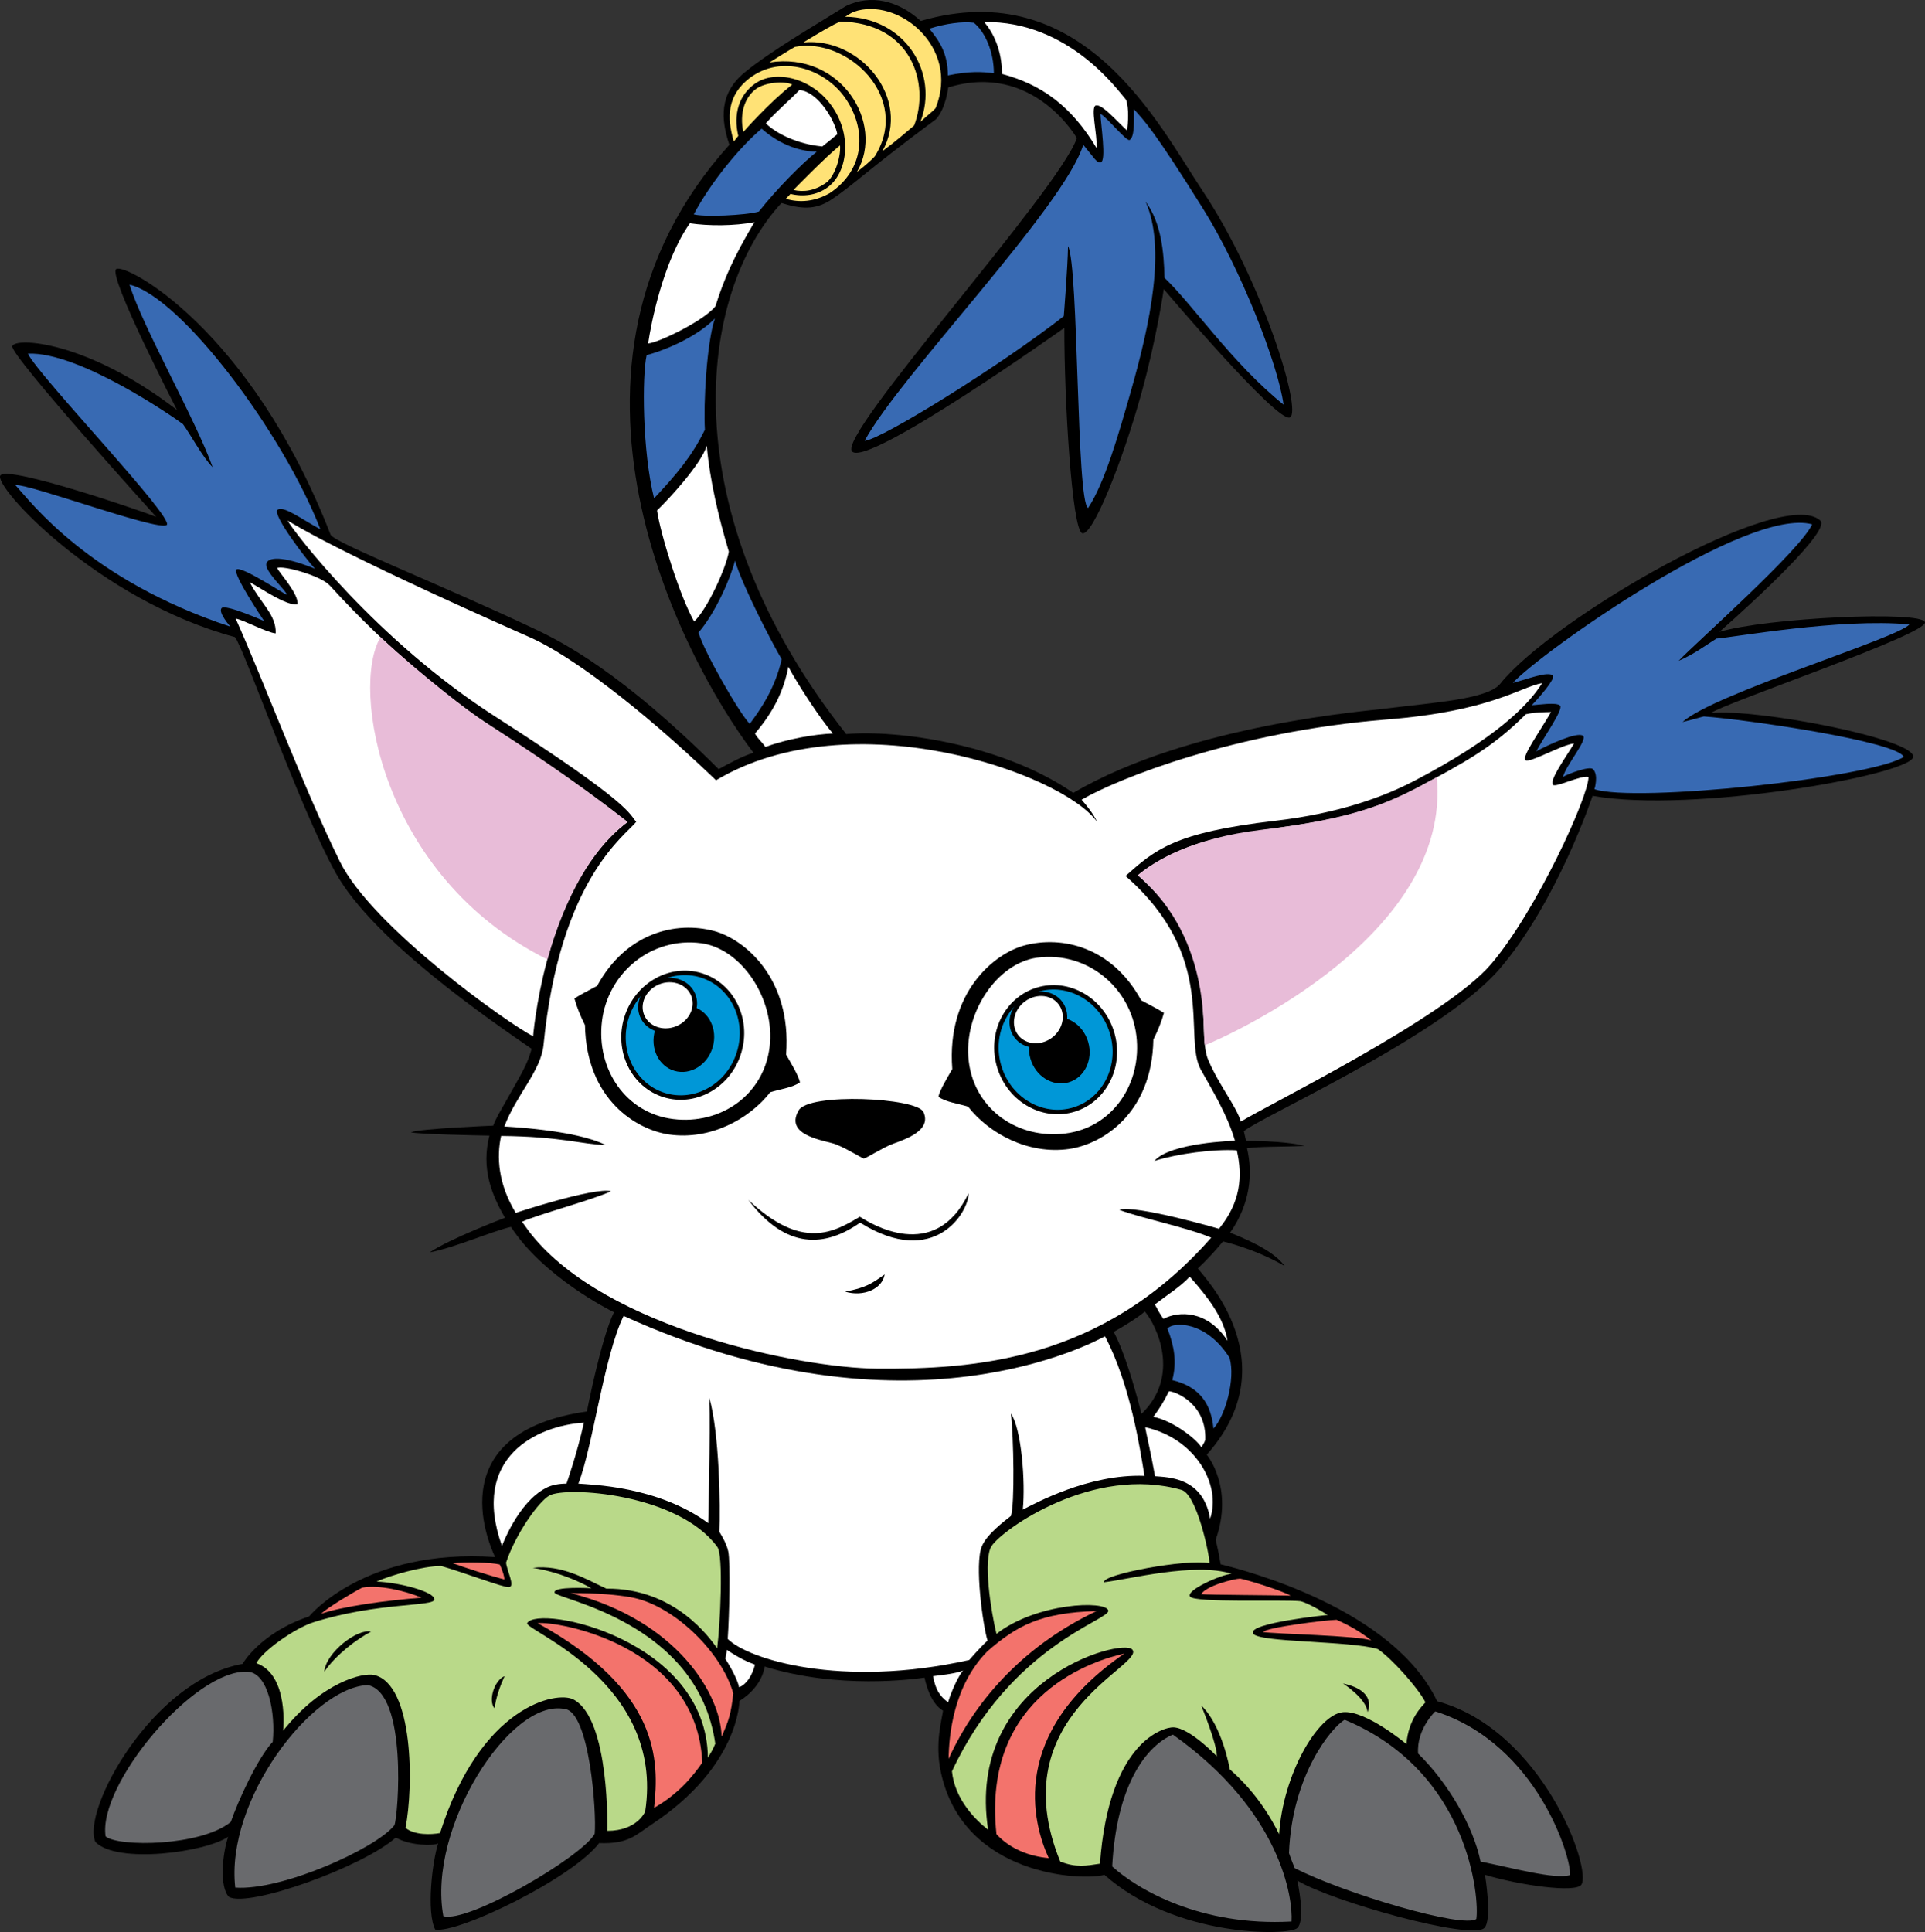 <?xml version="1.0" encoding="utf-8"?>
<!-- Generator: Adobe Illustrator 20.1.0, SVG Export Plug-In . SVG Version: 6.00 Build 0)  -->
<svg version="1.1" id="Layer_1" xmlns="http://www.w3.org/2000/svg" xmlns:xlink="http://www.w3.org/1999/xlink" x="0px" y="0px"
	 viewBox="0 0 367.573 368.901" style="enable-background:new 0 0 367.573 368.901;" xml:space="preserve">
<rect x="0" y="0" width="367.573" height="368.901" fill="#333333" stroke="none"/>
<g>
	<path d="M161.58,140.165c9.881-0.851,29.858,1.914,43.352,11.229
		c22.631-13.246,56.852-15.664,59.713-16.115c9.562-1.168,19.338-1.806,21.781-4.675
		c9.917-12.466,53.947-37.905,61.164-31.202c1.983,1.842-11.9,14.733-19.267,21.25
		c8.926-2.691,38.677-4.108,39.243-1.841c0.566,2.267-38.522,15.503-40.852,17.337
		c8.834-0.904,39.436,5.046,38.584,8.445c-0.85,3.4-42.075,10.767-61.2,7.366
		c0,0-6.8,20.4-17.85,33.151c-11.05,12.75-45.9,28.334-48.733,30.885
		c0.154,0.625,0.295,1.24,0.42,1.85c0,0,7-0.08,11.196,0.947
		c-4.011,0.213-8.722,0.088-11.015,0.459c1.144,4.801,0.64,10.592-3.223,16.115
		c5.454,2.17,8.801,4.154,10.412,6.375c-5.701-3.336-11.775-4.701-11.775-4.701
		c-1.229,1.523-3.055,3.514-4.799,5.162c1.346,1.805,17.212,18.133,1.699,35.559
		c0,0,5.242,6.234,1.7,16.256c0,0,0.425,1.594,0.956,4.676
		c5.207,1.273,33.008,8.605,41.332,26.137c20.188,5.525,29.644,32.193,27.519,35.062
		c-1.167,1.574-11.864,0.072-18.382-1.912c0,0,1.443,8.668-0.142,10.164
		c-2.515,2.373-29.077-5.064-35.7-9.066c0,0,1.667,7.438,0,9.066
		c-1.559,1.523-23.269,1.877-36.833-10.164c-3.825,1.168-26.976,0.484-31.237-19.656
		c-1.169-5.525,0.212-9.988,0.425-11.688c-0.886-0.514-2.55-1.912-3.541-6.305
		c-2.054,0.285-16.434,2.268-30.529-2.125c0,0-0.283,3.754-4.816,6.588
		c0,0,0,12.467-16.682,23.516c-3.1,2.055-4.462,3.826-10.094,3.613
		c-5.1,6.729-27.058,17.354-31.308,16.504c-1.7-3.4-0.567-12.891,0.567-16.432
		c-0.804,0.463-5.419,0.459-8.075-1.135c-6.375,5.666-28.192,13.459-31.875,11.334
		c-1.842-1.844-1.275-8.219-0.142-11.475c-4.392,2.975-21.25,5.24-25.358,0.99
		c-2.692-5.949,10.767-30.883,28.085-34c0,0,3.365-5.949,12.714-9.066
		c0,0,10.554-13.033,35.523-11.334c-1.594-3.398-10.022-23.84,17.532-27.805
		c0,0,2.711-13.967,5.17-18.945c-0.772-0.342-13.559-6.824-19.668-16.295
		c-3.374,0.731-10.688,3.953-15.519,4.873c3.772-2.601,14.376-6.621,14.376-6.621
		c-2.688-4.604-4.537-9.572-2.975-15.682c-2.975-0.062-13.202-0.248-15-0.633
		c2.023-0.738,15.729-1.27,15.729-1.27c0.468-1.336,1.455-2.936,2.231-4.322
		c3.159-5.643,4.25-7.225,5.1-10.342c-8.217-5.668-30.316-20.824-37.4-33.575
		c-7.084-12.75-17.661-43.319-19.267-45.05C18.641,114.56-1.456,92.707,0.083,90.759
		c1.539-1.947,27.767,7.083,29.75,7.934c0,0-27.925-30.852-27.483-32.584
		c0.441-1.732,14.166-1.133,31.45,12.184c0,0-13.269-25.655-11.616-26.917
		c1.652-1.262,25.641,11.334,40.941,50.717c0.708,1.558,21.087,9.534,38.958,17.992
		c5.439,2.574,16.716,8.358,35.133,26.775c2.16-1.169,4.675-2.551,6.658-3.117
		c-13.742-18.133-42.92-73.597-4.604-116.096c-1.634-4.815-1.987-9.79,2.904-13.812
		c4.949-4.07,13.403-8.988,19.376-12.695c4.744-2.279,9.95-1.047,14.257,2.857
		c31.109-9.004,45.418,19.825,53.776,32.363c11.475,17.212,19.124,42.217,16.717,43.35
		c-2.408,1.133-24.084-24.508-24.084-24.508s-1.32,9.227-4.25,19.833
		c-3.6,13.036-9.38,27.478-11.333,26.775c-1.953-0.703-3.436-25.677-3.399-39.207
		c0,0-37.4,26.598-40.517,23.623c-3.117-2.975,39.383-49.725,42.908-59.854
		c0,0-8.342-14.663-24.57-9.672c0,0-0.417,3.935-2.33,6.06
		c-12.932,9.559-15.9,12.696-20.117,15.442c-3.054,1.988-5.827,1.668-9.392,0.563
		C133.357,55.889,127.724,97.276,161.58,140.165z M217.966,269.969
		c7.509-7.225,2.947-16.822,0.638-19.551c-1.346,1.203-4.533,3.117-5.95,3.895
		C214.637,257.996,216.55,264.444,217.966,269.969z"/>
	<g>
		<g>
			<path style="fill:#FFE276;" d="M168.486,28.868c2.569-1.89,4.682-3.742,6.06-4.905
				c3.045-7.862-0.373-19.625-14.141-19.846c-1.298,0.574-3.5,1.836-7.002,3.98
				C164.239,7.035,174.087,18.822,168.486,28.868z"/>
			<path style="fill:#FFE276;" d="M175.749,23.256c1.204-1.133,2.427-2.022,2.904-2.621
				c4.747-11.758-7.319-21.295-15.609-18.388c-0.442,0.189-0.918,0.474-1.677,0.944
				C173.011,3.369,179.291,14.101,175.749,23.256z"/>
		</g>
	</g>
	<path style="fill:#FFE276;" d="M163.636,32.818c1.176-0.856,2.944-2.402,3.421-3.002
		c7.015-11.237-5.262-22.781-15.249-20.869c-0.442,0.19-4.128,2.506-4.888,2.975
		C160.52,9.797,169.02,23.504,163.636,32.818z"/>
	<path style="fill:#FFE276;" d="M151.279,16.148c-1.608-0.778-5.309-0.399-6.976,0.875
		c-2.129,1.628-3.121,4.627-2.376,8.18C141.927,25.203,146.887,19.548,151.279,16.148z"/>
	<path style="fill:#FFE276;" d="M160.408,27.767c0.156,2.49-1.153,6.024-2.607,7.081
		c-2.208,1.607-4.361,1.88-6.29,1.424C151.511,36.273,158,29.609,160.408,27.767z"/>
	<path style="fill:#FFE276;" d="M150.054,37.961c2.67,0.799,5.548,0.528,8.368-1.077
		c6.846-4.545,7.119-12.389,2.85-18.337c-3.828-5.331-11.96-8.244-18.1-3.67
		c-4.328,3.315-4.443,7.518-3.052,12.133l0.85-1.062c-0.982-4.151,0.107-7.787,3.19-9.976
		c3.839-2.725,10.913-1.206,14.796,4.46c3.885,5.665,2.779,12.709-0.994,15.39
		c-2.03,1.443-4.535,1.804-7.024,1.202L150.054,37.961z"/>
	<path style="fill:#F3736C;" d="M69.145,303.153c-1.488,0.744-6.481,3.719-7.863,4.994
		c3.932-1.381,12.219-2.549,19.231-3.08C77.539,303.791,72.226,302.516,69.145,303.153z"/>
	<path style="fill:#F3736C;" d="M95.424,298.725c-1.841-0.424-6.623-0.531-8.96-0.246
		c2.061,0.773,6.913,2.334,9.823,3.107C96.393,301.055,95.743,299.363,95.424,298.725z"/>
	<path style="fill:#386AB3;" d="M288.87,130.391c5.455-5.915,44.695-33.681,57.163-30.281
		c-2.268,4.959-21.959,22.383-25.5,26.066c2.976-1.275,4.958-2.833,7.226-4.25
		c2.69-0.141,23.799-3.966,36.832-2.691c-2.193,2.621-37.36,13.238-43.31,18.622
		c2.407-0.566,3.469-0.932,4.069-1.055c8.075,0.566,36.835,4.746,38.179,7.721
		c-6.303,4.037-51.425,8.783-59.075,6.162c0,0,0.851-2.691-0.282-3.824
		c-0.638-0.638-4.676,0.85-5.738,1.487c0.639-2.338,4.781-7.119,3.826-7.862
		c-1.074-0.836-6.801,1.806-8.926,2.975c1.275-2.443,5.207-7.969,4.568-8.713
		c-0.652-0.761-4.463-0.105-5.418-0.105c1.292-1.295,4.551-5.055,4.037-5.632
		C295.669,128.054,291.562,129.718,288.87,130.391z"/>
	<path style="fill:#FFFFFF;" d="M187.932,4.201c1.63,1.912,3.4,5.242,3.4,9.916
		c7.543,2.019,13.229,6.092,18.062,14.167c0.159-2.603-1.211-7.826-0.152-8.148
		c1.126-0.343,3.955,2.923,5.975,4.8c0.196-1.469,0.395-4.268-0.196-5.878
		C213.405,17.198,204.083,3.988,187.932,4.201z"/>
	<path style="fill:#386AB3;" d="M155.951,28.975c-2.71,2.125-7.733,7.196-11.05,11.422
		c-2.55,0.744-10.625,1.062-12.432,0.531c3.188-6.056,8.925-13.016,12.963-16.362
		C148.302,27.116,151.967,28.869,155.951,28.975z"/>
	<path style="fill:#FFFFFF;" d="M131.726,42.629c3.613,0.531,8.394,0.531,12.325-0.213
		c-3.931,6.588-5.844,10.944-7.438,16.044c-2.125,2.763-10.944,7.013-12.856,7.119
		C124.289,61.86,126.626,49.853,131.726,42.629z"/>
	<path style="fill:#386AB3;" d="M136.508,60.797c-3.081,3.188-8.712,5.844-13.033,7.013
		c-0.885,3.825-0.85,18.275,1.416,27.341c4.392-4.675,7.261-8.11,9.704-13.104
		C134.312,77.23,134.914,65.472,136.508,60.797z"/>
	<path style="fill:#FFFFFF;" d="M134.949,85.093c-0.992,3.4-7.083,10.058-9.491,12.36
		c0.637,4.569,4.462,16.681,7.084,21.215c2.479-2.302,6.091-10.165,6.623-13.352
		C137.216,98.835,135.516,91.61,134.949,85.093z"/>
	<path style="fill:#386AB3;" d="M140.333,107.051c-0.708,2.975-3.613,9.846-6.959,13.724
		c0.992,3.542,7.809,15.46,9.793,17.442c1.983-2.691,4.816-6.676,6.091-12.342
		C147.398,122.741,141.82,111.957,140.333,107.051z"/>
	<path style="fill:#FFFFFF;" d="M150.532,127.31c-0.85,4.392-2.656,8.394-6.375,12.749
		c0.532,1.005,1.334,1.602,1.983,2.551c4.392-1.559,9.35-2.408,12.892-2.551
		C156.624,137.226,152.516,130.993,150.532,127.31z"/>
	<path style="fill:#386AB3;" d="M206.845,27.647c-3.719,11.971-35.062,44.129-41.755,56.525
		c3.188-0.212,26.173-14.521,38.037-23.8c0,0,0.744-9.138,0.814-13.388
		c2.055,3.825,1.559,48.875,3.826,50.008c3.188-4.781,5.873-14.249,8.109-22.064
		c3.816-13.327,6.801-27.625,2.869-36.444c2.975,4.038,3.506,9.562,3.613,14.556
		c5.524,5.277,12.962,16.363,22.736,24.225c-1.062-7.756-8.162-25.863-15.299-37.293
		c-9.421-15.088-11.264-16.894-13.281-19.125c0,1.7,0.212,5.312-0.814,5.879
		c-0.609,0.336-4.4-4.435-5.576-4.974c0.049,1.764,1.184,9.082,0.051,9.224
		C209.345,31.079,209.13,30.374,206.845,27.647z"/>
	<path style="fill:#386AB3;" d="M61.177,101.066c-7.119-18.381-26.669-44.448-36.444-46.715
		c2.55,8.217,12.608,25.712,15.867,34.85c-1.842-1.771-4.392-6.517-5.667-8.217
		c-1.7-1.275-19.834-13.883-29.609-13.458c2.125,4.392,28.246,31.556,26.492,32.725
		c-1.754,1.169-25.86-7.767-28.9-7.65c2.975,3.258,14.095,18.133,41.083,27.059
		c0,0-2.395-2.692-1.7-3.542c0.694-0.849,8.146,2.48,8.146,2.48s-6.067-8.984-5.312-9.846
		c0.755-0.862,9.182,4.71,9.633,4.817c0.08-0.638-4.412-4.555-3.895-6.021
		c0.516-1.466,4.179-1.062,9.279,1.062c-1.7-1.841-8.222-10.373-7.154-11.262
		C54.063,96.458,57.599,99.135,61.177,101.066z"/>
	<path style="fill:#FFFFFF;" d="M92.857,138.063c-6.786-4.49-18.506-13.729-29.875-26.266
		c-1.728-1.905-9.076-3.905-10.059-3.329c0.584,1.151,4.108,4.896,3.896,6.942
		c-2.196,0.283-7.012-3.117-9.137-4.25c2.125,4.108,5.1,6.233,4.958,9.775
		c-1.7-0.142-6.092-2.55-7.65-2.834c5.525,12.325,12.837,32.019,19.904,46.395
		c6.163,12.539,32.441,31.165,36.904,33.363c0.284-3.26,3.152-29.75,18.027-40.907
		C110.016,149.268,101.657,143.884,92.857,138.063z"/>
	<path style="fill:#FFFFFF;" d="M231.282,236.322c-20.811,23.65-45.417,25.143-63.891,25.004
		c-14.449-0.109-51.496-7.58-65.946-25.643c-0.653-0.816-1.182-1.66-1.777-2.391
		c2.787-1.328,13.571-4.195,17.024-5.844c-3.217-0.822-18.216,4.137-18.216,4.137
		c-3.352-5.537-3.681-10.68-2.789-14.689c11.652,0.123,15.309,1.609,19.943,1.734
		c-5.625-2.914-19.323-3.533-19.323-3.533c2.194-5.92,6.994-10.633,7.476-15.539
		c3.117-31.733,15.583-39.95,17.708-42.641c-1.381-1.487-0.594-3.223-26.846-20.046
		c-22.879-14.662-38.604-35.416-39.738-37.471c1.133,0.602,8.075,5.384,46.821,22.533
		c7.012,3.251,19.621,12.316,34.991,27.05c25.854-15.44,66.194-1.381,72.781,7.969
		c-0.743-1.594-2.018-3.187-2.975-4.25c6.906-4.037,29.477-13.032,58.206-15.313
		c19.888-1.58,25.413-6.148,29.733-6.963c-2.691,4.392-9.244,10.76-24.402,18.665
		c-5.772,3.011-14.334,6.221-26.588,7.637c-19.326,2.234-22.924,5.538-28.555,10.532
		c17.743,15.512,10.906,30.704,14.379,36.975c2.117,3.824,5.043,8.527,6.521,13.578
		c0,0-12.4,0.34-15.376,3.848c4.347-1.356,11.165-2.285,15.726-2.02
		c1.142,4.988,0.736,9.926-3.4,14.98c0,0-16.035-4.648-19.02-3.611
		C217.47,232.496,226.501,234.303,231.282,236.322z"/>
	<path style="fill:#FFFFFF;" d="M270.666,150.401c8.925-4.816,14.167-7.508,20.684-14.025
		c2.019-0.424,3.046-0.353,4.816-0.424c-2.337,4.037-5.702,8.641-4.853,9.208
		c0.851,0.566,7.119-3.081,9.244-3.187c-1.806,2.975-4.675,6.906-4.037,7.861
		c0.426,0.639,5.312-1.841,6.801-1.486c0.069,3.611-9.918,25.57-18.631,35.772
		c-8.712,10.199-42.5,26.773-47.74,30.031c-0.992-3.115-4.109-6.801-6.234-11.758
		c-2.498-5.83,3.011-20.93-13.458-35.275C232.841,154.934,250.08,161.511,270.666,150.401z"
		/>
	<path style="fill:#FFFFFF;" d="M220.516,249.072c2.408-1.842,5.171-3.613,6.658-5.312
		c3.258,3.684,6.516,7.721,7.225,12.254c-3.854-5.877-9.307-5.734-12.254-4.18
		C221.048,250.153,221.401,250.653,220.516,249.072z"/>
	<path style="fill:#386AB3;" d="M222.925,253.676c0.991-1.275,7.295-1.629,11.864,5.596
		c1.169,4.037-0.851,11.156-3.081,13.494c-0.426-4.568-2.508-7.953-7.863-9.244
		C224.766,260.051,224.2,257.006,222.925,253.676z"/>
	<path style="fill:#FFFFFF;" d="M220.233,270.535c1.133-1.561,1.982-2.834,2.975-4.889
		c1.289,0.049,7.199,2.422,6.941,9.279c-0.142,0.496-0.529,1.076-0.743,1.418
		C228.444,274.752,223.916,271.244,220.233,270.535z"/>
	<path style="fill:#FFFFFF;" d="M210.991,255.158c-1.699,0.85-37.508,20.832-91.908-3.891
		c-3.726,7.555-5.862,24.891-8.642,32.018c2.337,0.211,15.123,0.424,24.792,7.543
		c0,0,0.425-17.178,0.212-23.906c1.913,6.729,2.125,20.684,1.913,25.572
		c0,0,1.364,2.072,1.7,3.752c0.425,2.125,0.212,12.113-0.106,16.682
		c3.79,3.859,21.604,9.492,46.112,4.037c0,0,1.913-2.23,3.506-3.719
		c-0.85-2.656-2.55-14.662-1.062-18.062c1.036-2.369,4.357-4.781,5.525-5.736
		c0.744-2.125,0.531-14.982,0-19.551c2.02,2.869,2.799,13.141,2.268,18.348
		c2.266-1.135,12.537-6.838,23.232-6.447C217.753,276.944,215.837,264.305,210.991,255.158z"/>
	<path style="fill:#FFFFFF;" d="M218.675,272.518c0.141,0.992,1.003,4.449,1.877,9.352
		c2.443,0.211,9.173,0.141,10.518,8.109C233.266,283.569,228.307,274.643,218.675,272.518z"/>
	<path style="fill:#FFFFFF;" d="M111.496,271.639c-8.89,0.568-21.738,6.545-15.646,23.545
		c0,0,3.019-8.269,8.358-11.049c1.133-0.639,2.691-0.85,3.966-0.85
		C108.174,283.285,110.221,277.483,111.496,271.639z"/>
	<path style="fill:#696A6D;" d="M52.074,332.584c0.567-5.383-0.849-13.195-4.816-13.387
		c-10.2-0.496-28.617,21.604-27.094,31.449c2.444,2.055,18.169,1.912,23.906-2.762
		C45.451,343.848,49.205,335.666,52.074,332.584z"/>
	<path style="fill:#696A6D;" d="M70.208,321.746c-10.767,0.498-27.2,22.102-25.288,38.676
		c8.854,0.637,26.846-7.438,30.388-11.9C76.052,346.715,77.858,323.235,70.208,321.746z"/>
	<path style="fill:#696A6D;" d="M107.82,326.317c-10.413-2.092-26.279,22.701-23.163,39.559
		c4.675,1.418,26.492-11.332,28.9-15.725C113.948,346.043,112.566,326.776,107.82,326.317z"
		/>
	<path style="fill:#F3736C;" d="M102.649,309.918c3.897-0.418,30.459,4.25,31.45,26.633
		c-1.7,2.443-4.462,5.951-9.209,8.643C125.883,336.197,126.024,322.809,102.649,309.918z"/>
	<path style="fill:#F3736C;" d="M108.953,304.182c5.441-0.016,8.94,0.359,11.404,0.777
		c8.108,1.379,17.425,10.412,19.656,18.381c-0.425,3.826-0.815,5.137-2.232,8.254
		C137.641,323.66,129.389,309.422,108.953,304.182z"/>
	<path style="fill:#FFFFFF;" d="M138.774,315.018c0,0,0,0.566-0.283,1.701
		c1.311,2.053,2.479,4.391,2.621,5.453c1.346-0.496,2.479-2.125,3.046-4.322
		C142.67,317.285,141.324,316.719,138.774,315.018z"/>
	<path style="fill:#B9D989;" d="M190.27,311.973c-1.062-4.322-2.606-14.236-0.921-16.789
		c2.105-3.188,19.408-15.512,36.267-10.695c2.88,0.822,5.281,12.043,5.348,13.99
		c-4.316-0.885-20.707,2.162-20.129,3.631c4.723-0.551,17.367-3.844,24.344-1.613
		c-1.878,0.121-8.794,3.102-7.934,4.357c0.85,1.24,18.064,0.531,21.108,0.885
		c1.842,0.496,5.171,2.621,5.171,2.621s-15.205,1.523-14.273,3.506
		c0.851,1.807,18.523,1.381,23.836,3.01c2.551,1.701,7.615,7.297,9.102,10.166
		c-0.743,0.85-3.223,3.152-3.647,7.969c0,0-7.721-6.482-12.099-6.084
		c-4.802,0.439-11.453,11.82-12.197,23.297c-3.506-7.119-7.809-10.945-9.42-12.396
		c0,0-1.418-8.357-5.457-12.188c0,0,3.084,7.477,2.977,9.709c0,0-5.1-5.42-8.287-5.525
		c-1.801-0.061-12.324,2.656-14.025,26.031c-2.598,0.395-4.528,0.789-7.576-0.402
		c-11.441-27.967,16.463-37.492,13.739-40.504c-2.018-2.232-31.875,5.844-27.518,34.424
		c-2.232-1.699-6.375-5.736-6.906-11.156c11.262-24.117,30.281-28.898,29.855-30.705
		C211.164,305.543,197.921,306.022,190.27,311.973z"/>
	<path style="fill:#696A6D;" d="M223.952,331.203c-5.254,2.264-10.764,9.859-11.582,25.182
		c4.814,4.377,16.895,11.475,34.242,10.508C246.901,362.547,244.671,345.865,223.952,331.203z"
		/>
	<path style="fill:#696A6D;" d="M256.763,328.377c-2.53,1.445-10.075,10.582-10.636,25.463
		c0,0,0.349,1.057,1.092,2.863c9.562,4.887,32.194,11.582,34.683,9.707
		C282.495,362.653,280.688,338.322,256.763,328.377z"/>
	<path style="fill:#696A6D;" d="M274.065,326.776c0,0-3.623,3.381-3.281,8.049
		c5.762,5.623,10.543,13.91,11.926,20.627c5.842,1.146,14.236,3.482,17.082,2.578
		C300.134,355.004,293.616,333.01,274.065,326.776z"/>
	<path style="fill:#FFFFFF;" d="M178.157,320.047c2.338-0.283,4.279-0.51,5.738-1.062
		c-0.639,0.67-2.019,3.293-2.869,6.057C179.433,323.854,178.653,322.668,178.157,320.047z"/>
	<path style="fill:#F3736C;" d="M188.57,315.266c5.525-4.781,10.021-7.355,20.825-7.65
		c-12.856,6.057-22.738,16.045-28.263,28.229C181.197,331.35,182.043,321.846,188.57,315.266z"
		/>
	<path style="fill:#F3736C;" d="M214.708,315.725c-5.207,1.17-27.342,7.51-24.438,34.498
		c2.656,2.867,6.375,4.25,9.987,4.568C197.141,348.026,192.608,330.92,214.708,315.725z"/>
	<path style="fill:#F3736C;" d="M236.807,301.418c1.488,0.283,8.033,2.307,9.633,3.258
		c-3.088-0.102-15.725-0.141-17.07-0.283C230.291,302.764,235.736,301.426,236.807,301.418z"/>
	<path style="fill:#F3736C;" d="M255.224,309.281c1.89,0.853,4.179,1.982,6.658,3.965
		c-2.231-0.955-18.842-1.273-20.683-1.627C241.625,310.768,252.958,309.35,255.224,309.281z"
		/>
	<path d="M184.862,211.309c-2.018-0.631-4.289-0.883-5.676-1.893
		c0.252-1.262,1.735-3.693,2.649-5.299c-1.136-14.758,8.135-22.086,13.748-23.586
		c7.283-1.949,16.796,0.314,22.326,10.469c1.898,1.016,2.961,1.547,4.342,2.397
		c-0.424,1.594-1.168,3.4-2.018,5.1c-0.253,14.254-9.893,20-16.073,20.885
		C196.364,220.494,188.898,216.481,184.862,211.309z"/>
	<path style="fill:#FFFFFF;" d="M184.983,202.668c-1.116-9.184,5.406-18.787,13.049-19.807
		c9.58-1.277,17.84,5.697,18.957,14.881c1.116,9.182-4.568,17.594-13.609,18.691
		C194.339,217.533,186.099,211.85,184.983,202.668z"/>
	<path d="M152.52,211.992c1.991-3.381,22.547-2.426,23.806,0.334
		c1.583,3.471-3.194,5.111-5.778,6.057c-1.937,0.707-4.889,2.637-5.611,2.832
		c-0.667-0.25-2.941-1.725-5.278-2.695C157.854,217.77,149.576,216.992,152.52,211.992z"/>
	<path d="M142.883,229.098c10.306,9.773,16.43,6.109,21.296,3.232
		c1.88,1.162,14.298,9.092,20.779-4.508c0.068,3.512-6.481,14.557-20.719,5.631
		C157.543,238.137,150.133,238.69,142.883,229.098z"/>
	<path d="M161.37,246.629c3.506,1.062,7.119-0.531,7.544-3.295
		C166.352,245.195,165.137,245.914,161.37,246.629z"/>
	<path d="M197.934,188.578c-6.15,1.889-9.525,8.736-7.522,15.266
		c1.013,3.299,3.199,5.979,6.155,7.545c2.715,1.44,5.781,1.75,8.637,0.875
		c6.15-1.889,9.524-8.736,7.521-15.268C210.721,190.467,204.087,186.69,197.934,188.578z"/>
	<path style="fill:#0097D7;" d="M211.913,197.244c1.865,6.084-1.256,12.455-6.959,14.207
		c-2.638,0.809-5.475,0.521-7.988-0.813c-2.757-1.461-4.795-3.963-5.74-7.043
		c-1.867-6.082,1.256-12.455,6.958-14.205C203.887,187.641,210.046,191.164,211.913,197.244z"/>
	
		<ellipse transform="matrix(0.96 -0.28 0.28 0.96 -48.042 64.571)" cx="202.228" cy="200.619" rx="5.74" ry="6.374"/>
	<path d="M195.165,190.557c-1.281,0.963-2.14,2.383-2.354,3.893
		c-0.188,1.334,0.135,2.635,0.91,3.664c1.713,2.277,5.15,2.596,7.661,0.705
		c1.281-0.965,2.14-2.383,2.353-3.893c0.189-1.334-0.135-2.635-0.908-3.664
		c-0.774-1.029-1.936-1.699-3.27-1.889C198.048,189.16,196.446,189.59,195.165,190.557z"/>
	<path style="fill:#FFFFFF;" d="M202.147,191.774c0.639,0.846,0.902,1.924,0.746,3.033
		c-0.182,1.287-0.919,2.504-2.022,3.334c-2.136,1.605-5.038,1.365-6.472-0.539
		c-0.637-0.848-0.902-1.926-0.746-3.035c0.182-1.287,0.92-2.502,2.023-3.332
		c1.102-0.83,2.475-1.201,3.763-1.02C200.548,190.371,201.51,190.926,202.147,191.774z"/>
	<path style="fill:#B9D989;" d="M48.958,317.569c1.063-2.23,7.263-6.67,10.944-7.828
		c12.289-3.859,23.056-2.932,23.056-4.355c0-1.416-6.375-3.188-11.05-3.4
		c2.55-1.168,8.819-2.975,12.325-2.975c4.462,1.275,11.955,4.154,12.962,4.037
		c1.204-0.141-0.354-2.975-0.566-4.676c1.841-5.523,6.233-11.688,8.288-12.82
		c3.187-1.77,24.508-0.426,32.017,9.775c1.263,1.424,0.566,15.086,0,19.408
		c-1.417-1.984-8.075-11.51-21.151-11.4c-3.825-1.772-8.493-4.643-14.053-3.971
		c6.375,0.992,11.191,3.896,11.191,3.896s-7.438-0.426-7.013,0.85
		c0.425,1.275,27.342,5.525,30.671,28.828c-0.496,1.205-0.779,1.631-1.416,2.693
		c-0.213-22.668-32.442-29.324-34.496-25.713c-0.731,1.285,26.35,11.191,22.525,35.982
		c0,0-1.488,3.684-7.225,3.684c0,0,0.543-21.348-6.446-25.074
		c-3.188-1.701-17.779,1.133-25.5,25.5c-1.7,0.318-4.888,0.424-6.587-0.992
		c1.558-7.934,1.558-27.342-5.95-29.184c-2.136-0.523-9.917,1.275-17.425,10.625
		C54.058,330.459,55.226,319.799,48.958,317.569z"/>
	<path d="M70.845,311.547c-2.55-0.637-8.606,3.932-8.925,7.65
		C64.116,316.01,68.011,313.035,70.845,311.547z"/>
	<path d="M96.345,320.047c-1.912,0.744-3.201,4.635-1.912,6.162
		C94.7,324.125,95.484,321.938,96.345,320.047z"/>
	<path d="M256.442,321.447c0,0,4.512,2.9,4.673,5.479
		C261.115,326.926,263.21,322.899,256.442,321.447z"/>
	<path style="fill:#386AB3;" d="M177.449,5.476c3.116-0.992,6.375-1.417,8.5-1.133
		c2.126,1.7,3.825,5.525,3.825,9.633c-2.267-0.284-4.675-0.425-8.784,0.425
		C180.99,10.293,179.433,7.884,177.449,5.476z"/>
	<path style="fill:#FFFFFF;" d="M152.657,17.181c-1.806,1.913-4.409,4.038-6.428,6.375
		c2.072,2.019,6.162,3.984,10.784,4.41c1.275-1.009,1.913-1.54,2.869-2.337
		C159.511,23.238,156.324,17.553,152.657,17.181z"/>
	<path style="fill:#E8BCD8;" d="M72.651,121.683c-5.737,9.558-0.008,45.692,31.876,61.515
		c1.533-5.443,5.857-19.167,15.3-26.245c-10.519-8.34-21.988-15.708-27.599-19.311
		C89.704,136.022,80.673,129.063,72.651,121.683z"/>
	<path style="fill:#E8BCD8;" d="M274.349,148.418c-8.907,4.869-15.087,7.827-33.717,10.059
		c-12.666,1.517-20.224,5.879-23.35,8.646c14.744,12.71,12.088,31.321,12.828,32.446
		C235.313,197.438,277.182,178.416,274.349,148.418z"/>
	<path d="M147.074,208.549c2.018-0.631,4.289-0.883,5.676-1.893
		c-0.252-1.262-1.735-3.693-2.649-5.297c1.135-14.76-8.135-22.088-13.749-23.588
		c-7.284-1.949-16.795,0.314-22.326,10.469c-1.899,1.016-2.961,1.547-4.342,2.396
		c0.425,1.594,1.169,3.4,2.019,5.102c0.253,14.254,9.892,20,16.072,20.883
		C135.572,217.735,143.038,213.721,147.074,208.549z"/>
	<path style="fill:#FFFFFF;" d="M146.952,199.908c1.117-9.182-5.406-18.787-13.049-19.807
		c-9.579-1.275-17.84,5.699-18.956,14.881c-1.116,9.182,4.569,17.594,13.61,18.691
		C137.597,214.776,145.837,209.09,146.952,199.908z"/>
	<path d="M119.211,194.237c-2.003,6.531,1.37,13.379,7.522,15.268
		c2.854,0.877,5.921,0.566,8.636-0.873c2.956-1.568,5.142-4.248,6.154-7.545
		c2.004-6.531-1.37-13.379-7.522-15.268C127.85,183.93,121.215,187.707,119.211,194.237z"/>
	<path style="fill:#0097D7;" d="M133.752,186.631c5.704,1.75,8.825,8.123,6.958,14.205
		c-0.946,3.082-2.984,5.584-5.74,7.045c-2.514,1.332-5.351,1.619-7.989,0.811
		c-5.703-1.752-8.825-8.123-6.958-14.205C121.89,188.404,128.049,184.883,133.752,186.631z"/>
	
		<ellipse transform="matrix(0.28 -0.96 0.96 0.28 -96.333 268.163)" cx="130.557" cy="198.285" rx="6.375" ry="5.739"/>
	<path d="M122.221,194.143c0.495,1.188,1.454,2.127,2.7,2.639
		c1.41,0.58,3.067,0.561,4.548-0.057c1.481-0.619,2.663-1.781,3.244-3.189
		c0.512-1.246,0.522-2.586,0.027-3.774c-0.495-1.191-1.455-2.127-2.7-2.641
		c-1.41-0.58-3.067-0.559-4.547,0.057c-1.481,0.617-2.664,1.779-3.245,3.191
		C121.735,191.613,121.726,192.953,122.221,194.143z"/>
	<path style="fill:#FFFFFF;" d="M125.82,187.963c1.273-0.531,2.693-0.551,3.897-0.057
		c1.036,0.428,1.832,1.203,2.239,2.182c0.408,0.979,0.398,2.088-0.028,3.123
		c-0.496,1.203-1.51,2.197-2.785,2.728c-1.274,0.531-2.694,0.553-3.897,0.055
		c-1.036-0.424-1.831-1.199-2.239-2.18c-0.408-0.979-0.398-2.088,0.029-3.121
		C123.53,189.488,124.545,188.494,125.82,187.963z"/>
</g>
</svg>

